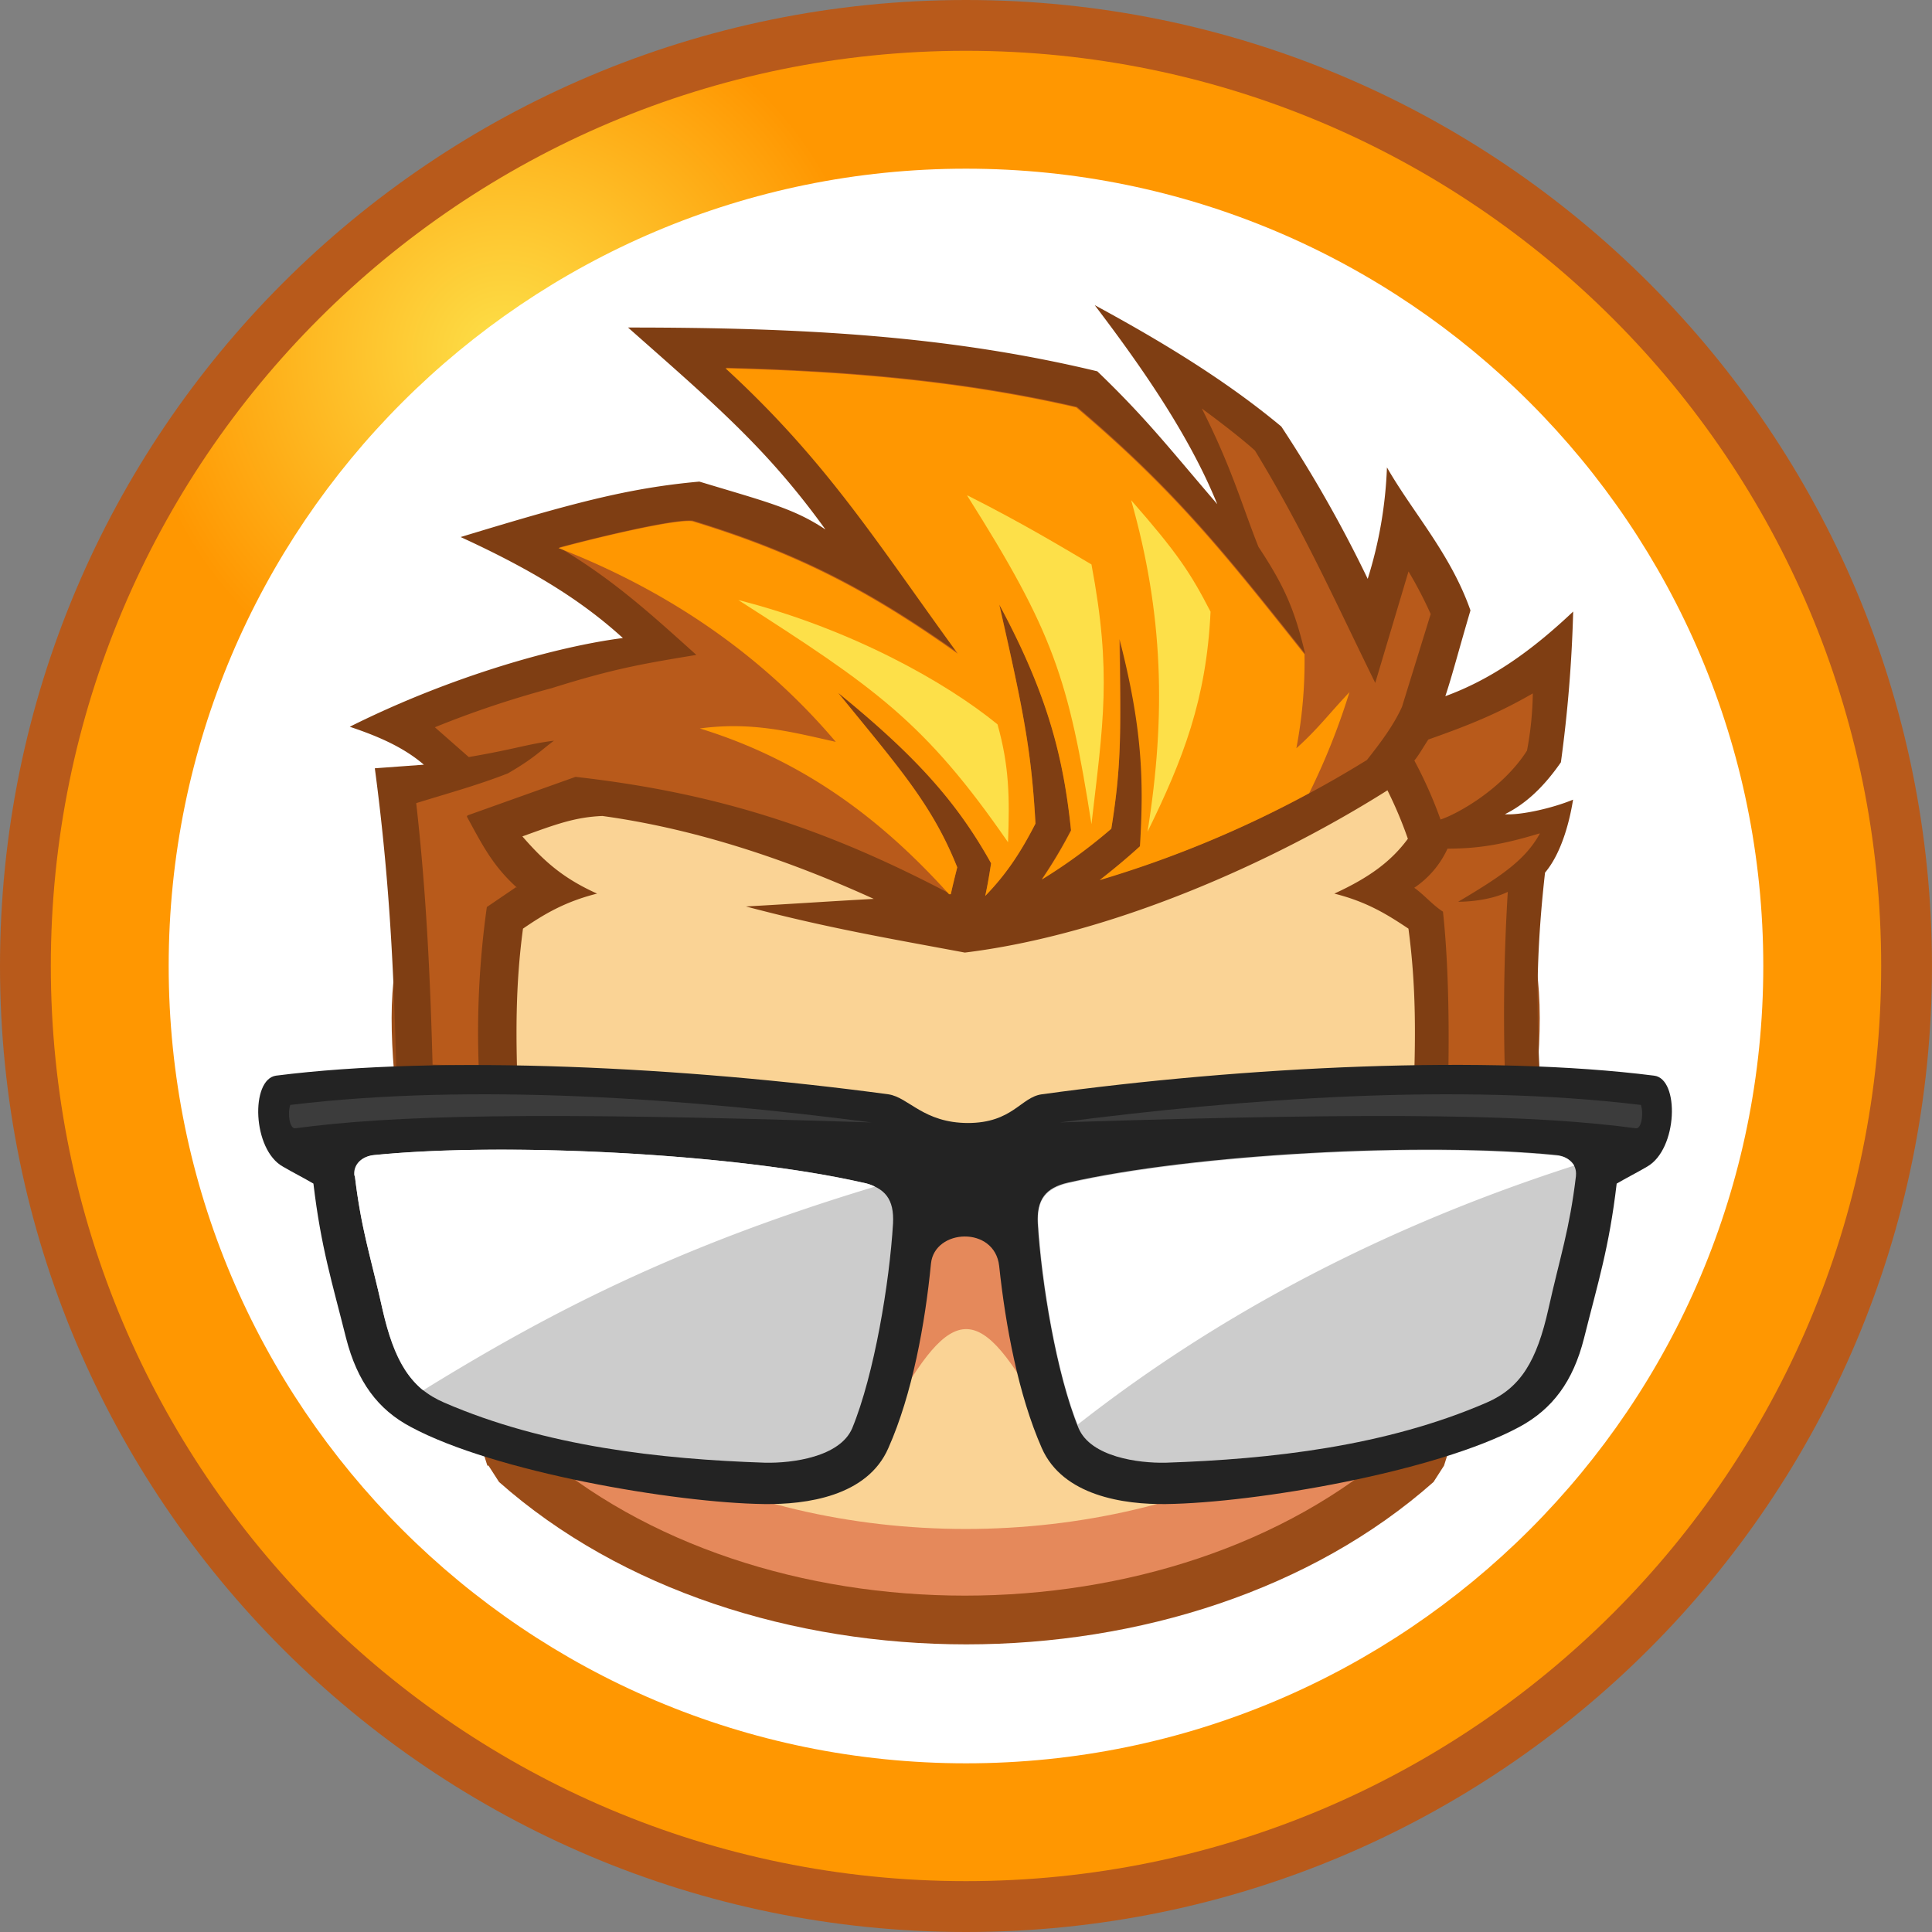 <svg id="ThePornDude_-_Favicon" data-name="ThePornDude - Favicon" xmlns="http://www.w3.org/2000/svg" xmlns:xlink="http://www.w3.org/1999/xlink" viewBox="0 0 538.32 538.32"><rect x="0" y="0" width="538.32" height="538.32" fill="#808080" stroke="none"/><defs><radialGradient id="radial-gradient" cx="18.4" cy="-53.39" r="0.45" gradientTransform="translate(-3993.63 12173.4) scale(225.79)" gradientUnits="userSpaceOnUse"><stop offset="0" stop-color="#fde049"/><stop offset="1" stop-color="#ff9701"/></radialGradient></defs><g id="Circle"><path d="M288.28,18.54c148.64,0,269.15,120.51,269.15,269.16S436.92,556.86,288.28,556.86,19.12,436.35,19.12,287.7,139.63,18.54,288.28,18.54Z" transform="translate(-19.12 -18.54)" style="fill:#b85a1b"/><path d="M288.28,32.69c140.84,0,255,114.17,255,255s-114.17,255-255,255-255-114.17-255-255S147.44,32.69,288.28,32.69Z" transform="translate(-19.12 -18.54)" style="fill:url(#radial-gradient)"/><path d="M288.28,65.54c122.62,0,222.15,99.53,222.15,222.16S410.91,509.86,288.28,509.86,66.12,410.33,66.12,287.7,165.65,65.54,288.28,65.54Z" transform="translate(-19.12 -18.54)" style="fill:#fff"/></g><g id="Favicon"><path d="M154.92,426.92c-11.72-36.6-26.68-86.36-26.68-124.75,0-151.08,319.9-157.91,319.9,0,0,38.39-15,88.15-26.67,124.75l-2.92,4.55c-68.15,60.33-192.24,60.33-260.38,0l-2.93-4.55Z" transform="translate(-19.12 -18.54)" style="fill:#9a4c18"/><path d="M167.76,421.55c-10.57-32.85-25.69-82.3-25.69-118.72,0-134,291.93-140.68,291.93,0,0,36.42-15.13,85.87-25.7,118.72-62.61,55.45-178.08,55.45-240.7,0Z" transform="translate(-19.12 -18.54)" style="fill:#e5895b"/><path d="M143.37,288.84c19-115.63,270.62-121,289.65-.49-.33,12.2-2.28,25.7-4.88,39.36-37.89-.17-80.5,2.44-118.4,6.5-5.85.65-8.13,6.35-20.65,6.35s-16.59-5.7-22.28-6.35c-37.9-4.06-80.51-6.67-118.4-6.5-2.6-13.5-4.56-26.84-4.88-38.87ZM379,422.85c-54,28.95-127.67,28.95-181.51,0,13.34,1.63,25.7,2.6,34.81,2.76,11.71.17,28.78-1.79,34.64-12.52,17.89-32.69,25.21-31.88,42.77,0,5.86,10.73,22.93,12.52,34.65,12.52,9.1-.16,21.46-1.13,34.8-2.76Z" transform="translate(-19.12 -18.54)" style="fill:#fad395"/><path d="M129.71,325.43l33.83.81c-.81-18.7-.81-33.17,1.3-48.95,5.69-3.9,11.55-7.48,20.65-9.76-9.75-4.39-15-9.27-20.82-15.94,9.44-3.41,14.64-5.36,22.29-5.69,24.88,3.42,50.25,11.55,75.62,23.1-11.87.65-23.75,1.46-35.62,2.11,22.61,6,40.17,8.95,61,12.85,40.66-5,85.54-24.88,117.75-45.21a113.18,113.18,0,0,1,5.69,13.5c-4.56,6.18-10.57,10.73-20.49,15.28,9.11,2.28,14.8,5.86,20.65,9.76,2.12,15.78,2.12,30.25,1.3,48.95,11.72-.32,23.59-.48,35.62-.81-.81-18.54-2.11-35,1.14-63.75,4.23-5,6.67-13.17,7.81-20.33-5.86,2.44-14.8,4.39-19,4.06,4.88-2.43,10.08-6.5,15.61-14.47a385.12,385.12,0,0,0,3.42-42c-11.71,11.06-22.77,18.87-35.62,23.58,1.95-5.85,3.74-12.85,7-23.9-5.53-15.78-16.11-27.33-23.27-39.85a117.77,117.77,0,0,1-5.36,31.06,362.21,362.21,0,0,0-24.07-42.44c-14.64-12.2-31.88-22.94-52-33.83,12.36,16.26,26.18,35.78,34.15,55.46C344.55,143,338.53,135.15,324.87,122c-42-10.09-82.94-12.2-130.76-12.2,24.07,21.3,38.71,33.66,55,56.27-8.78-5.86-16.26-7.64-35.13-13.34-19.84,1.79-35.45,6-66.51,15.45,21.63,9.92,34.64,18.54,45.21,28.14-17.89,2.28-47.49,10.41-76.11,24.72,7.8,2.6,15,5.69,20.65,10.57l-13.66,1c4.72,35.45,5.53,64.07,6.18,92.53v.33Z" transform="translate(-19.12 -18.54)" style="fill:#7f3e13"/><path d="M163.21,265.91c-6.67-6-9.59-11.71-14-19.84l.17-.33L179.48,235c40.33,4.55,70.58,14.8,104.57,32.69.49-2.28,1.14-4.88,1.79-7.49-7-17.56-16.43-28-33.18-48.62,21.79,17.72,33.18,30.57,42.61,47.49-.49,3.25-1,6.18-1.63,9.1,5.69-5.85,9.76-11.87,14-20.16-1.14-20.49-3.42-31.72-10.09-61.15,13.5,25,17.89,42.61,20,62.94a130.68,130.68,0,0,1-8.14,13.66,147.87,147.87,0,0,0,19.36-14.15c2.93-18.22,2.6-27.16,2.44-52.86,6.34,24.56,6.83,39.36,5.69,57.74-3.74,3.41-7.48,6.5-11.22,9.43A307.49,307.49,0,0,0,400,230.29c3.58-4.55,7.32-9.43,9.76-14.8l8-25.86a116.43,116.43,0,0,0-6.18-11.87l-9.27,31.06c-10.9-22.12-19.68-42-33.51-64.73-3.74-3.41-10.57-8.62-14.8-11.71,8.46,16.75,11.23,27.16,15.78,38.55,7.32,11.06,10.08,17.56,13,29.76-22.12-27.81-36.1-45.54-63.59-68.79-32.36-7.49-64.89-10.09-97.74-10.9,28.3,26,42.12,48.46,64.73,79.53-25.21-17.89-45.22-28.14-74-36.92-5.37-.65-29.6,5.37-37.25,7.48,15.29,9.11,25.54,18.54,38.22,29.93-14.63,2.43-22.77,3.74-40.33,9.27a274.16,274.16,0,0,0-32.53,10.89l9.44,8.3c13.33-2.28,16.1-3.58,23.75-4.56-3.75,2.77-5.53,4.88-12.85,9.11-8.3,3.25-16.1,5.37-25.54,8.29,2.77,24.4,3.91,48.31,4.56,72.87l12.85.32a251.61,251.61,0,0,1,2.27-44.24l8.13-5.53ZM448,250.78C437.41,254,430.58,255,422.45,255a26.36,26.36,0,0,1-9.27,10.9c2.93,2.11,5,4.71,8,6.66,2.28,20.82,1.47,47.49,1.31,52.05l16.26,1.3a558.21,558.21,0,0,1,.49-58.87c-3.91,1.95-9.6,2.76-13.83,2.76,12.37-7.32,18.71-11.71,22.77-19Zm-27.48-3.9c4.55-1.47,17.24-8.46,24.07-19.19a91.18,91.18,0,0,0,1.62-15.94c-9.59,5.53-17.56,8.78-29.11,12.85-1,1.46-2.76,4.55-3.9,5.85A120.61,120.61,0,0,1,420.5,246.88Z" transform="translate(-19.12 -18.54)" style="fill:#b85a1b"/><path d="M284.05,267.7c.49-2.28,1.14-4.88,1.79-7.49-7-17.56-16.43-28-33.18-48.62,21.79,17.72,33.18,30.57,42.61,47.49-.49,3.25-1,6.18-1.63,9.1,5.69-5.85,9.76-11.87,14-20.16-1.14-20.49-3.42-31.72-10.09-61,13.5,25.05,17.89,42.61,20,62.94a130.68,130.68,0,0,1-8.14,13.66,147.87,147.87,0,0,0,19.36-14.15c2.93-18.21,2.6-27.16,2.27-52.86,6.35,24.56,6.84,39.36,5.7,57.74-3.74,3.42-7.48,6.5-11.23,9.43a303.53,303.53,0,0,0,58.39-24.23,189.61,189.61,0,0,0,11.22-28.14c-5.69,6-8.94,10.41-14.79,15.62a128.52,128.52,0,0,0,2.27-26.19C360.48,173,346.5,155.31,319,132.06c-32.36-7.48-64.89-10.08-97.74-10.9,28.3,26,42.12,48.47,64.73,79.53-25.21-17.89-45.21-28.13-74-36.92-5.37-.65-29.6,5.37-37.24,7.48,30.08,11.71,56.43,29.44,77.25,54-12.36-2.77-23.26-5.69-37.89-3.74,29.59,9.11,51.23,26,69.44,46.19Z" transform="translate(-19.12 -18.54)" style="fill:#ff9701"/><path d="M334.3,157.92c12.85,14.64,16.59,20.33,22.12,31.06-1.14,24.4-7.65,41.15-17.56,61.31C344.06,217.77,343.25,189.47,334.3,157.92ZM224.85,185.73c31.39,8,57.9,22.93,72.21,34.64,3.25,11.55,3.41,20.33,2.93,32.85C276.73,219.56,262.91,210.12,224.85,185.73Zm63.92-29.11c15.12,7.64,25.36,13.82,34.47,19.19,5.7,30.25,3.26,44.23,0,72.37-6.34-40.33-10.57-53.51-34.64-91.56Z" transform="translate(-19.12 -18.54)" style="fill:#fde049"/><path d="M288.93,331.45c-12.53,0-16.59-7.16-22.28-8-56.76-7.64-124.42-11.06-170.61-5.2-7.15,1-6.67,20.65,1.95,25.37,2.77,1.62,5.7,3.09,8.46,4.71,2.12,17.89,5.21,27.49,9.11,43.1,3.09,12,8.78,19.84,18.05,24.72,23.26,12.52,73.51,21.14,98.4,21.47,11.7.16,28.78-2.11,34.64-15.61,6.67-15,10.24-34.65,11.87-51.4,1-9.76,17.73-10.57,19,.65,1.78,16.75,5.36,35.95,11.87,50.75,5.85,13.33,22.93,15.77,34.64,15.61,24.89-.33,75.14-8.95,98.4-21.47,9.27-5,15-12.68,18.05-24.72,3.9-15.61,7-25.21,9.1-43.1,2.77-1.62,5.7-3.09,8.46-4.71,8.62-4.88,9.11-24.56,1.95-25.37-46.19-5.86-113.84-2.61-170.6,5.2-5.86.81-8.13,8-20.65,8Z" transform="translate(-19.12 -18.54)" style="fill:#232323"/><path d="M100,326.41c-.82,2.44-.17,6.83,1.46,6.5,26.83-3.58,65.38-4.71,160.52-1.62C210.54,324.62,151,320.23,100,326.41Zm376.33,0c.82,2.44.16,6.83-1.46,6.5-26.83-3.58-65.38-4.71-160.52-1.62C365.69,324.62,425.22,320.23,476.28,326.41Z" transform="translate(-19.12 -18.54)" style="fill:#3c3c3c"/><path d="M118,346.25c1.79,15,4.39,22.28,7.65,36.92s7.8,22.11,17.23,26.18c28.14,12.2,60.18,15.78,89.45,16.75,7.65.16,20.82-1.62,24.24-9.59,6.17-15,10.4-40.66,11.38-57.09.33-6.67-2.11-9.92-8.45-11.38-35.13-8-99.05-11.39-136.13-7.65-3.09.33-5.69,2.44-5.37,5.7v.16Zm340.23,0c-1.79,15-4.39,22.28-7.65,36.92s-7.8,22.11-17.23,26.18c-28.14,12.2-60.18,15.78-89.45,16.75-7.65.16-20.82-1.62-24.24-9.59-6.18-15-10.4-40.66-11.38-57.09-.33-6.67,2.12-9.92,8.46-11.38,35.12-8,99-11.39,136.12-7.65,3.09.33,5.7,2.44,5.37,5.7v.16Z" transform="translate(-19.12 -18.54)" style="fill:#ccc"/><path d="M118,346.25c1.79,15,4.39,22.28,7.65,36.92,2.59,11.22,5.85,18.21,11.38,22.76,34.8-21.46,70.26-40,125.88-56.75a11.49,11.49,0,0,0-3.58-1.14c-35.13-8-99-11.39-136.12-7.65-3.09.33-5.7,2.44-5.37,5.7Zm201.34,69.28c33.34-26.18,78.23-52.85,138.4-72.21a6,6,0,0,0-4.72-2.76c-37.08-3.75-101-.33-136.12,7.64-6.35,1.46-8.95,4.72-8.46,11.38,1,16.11,5,41.15,11.06,56.11Z" transform="translate(-19.12 -18.54)" style="fill:#fff"/></g></svg>